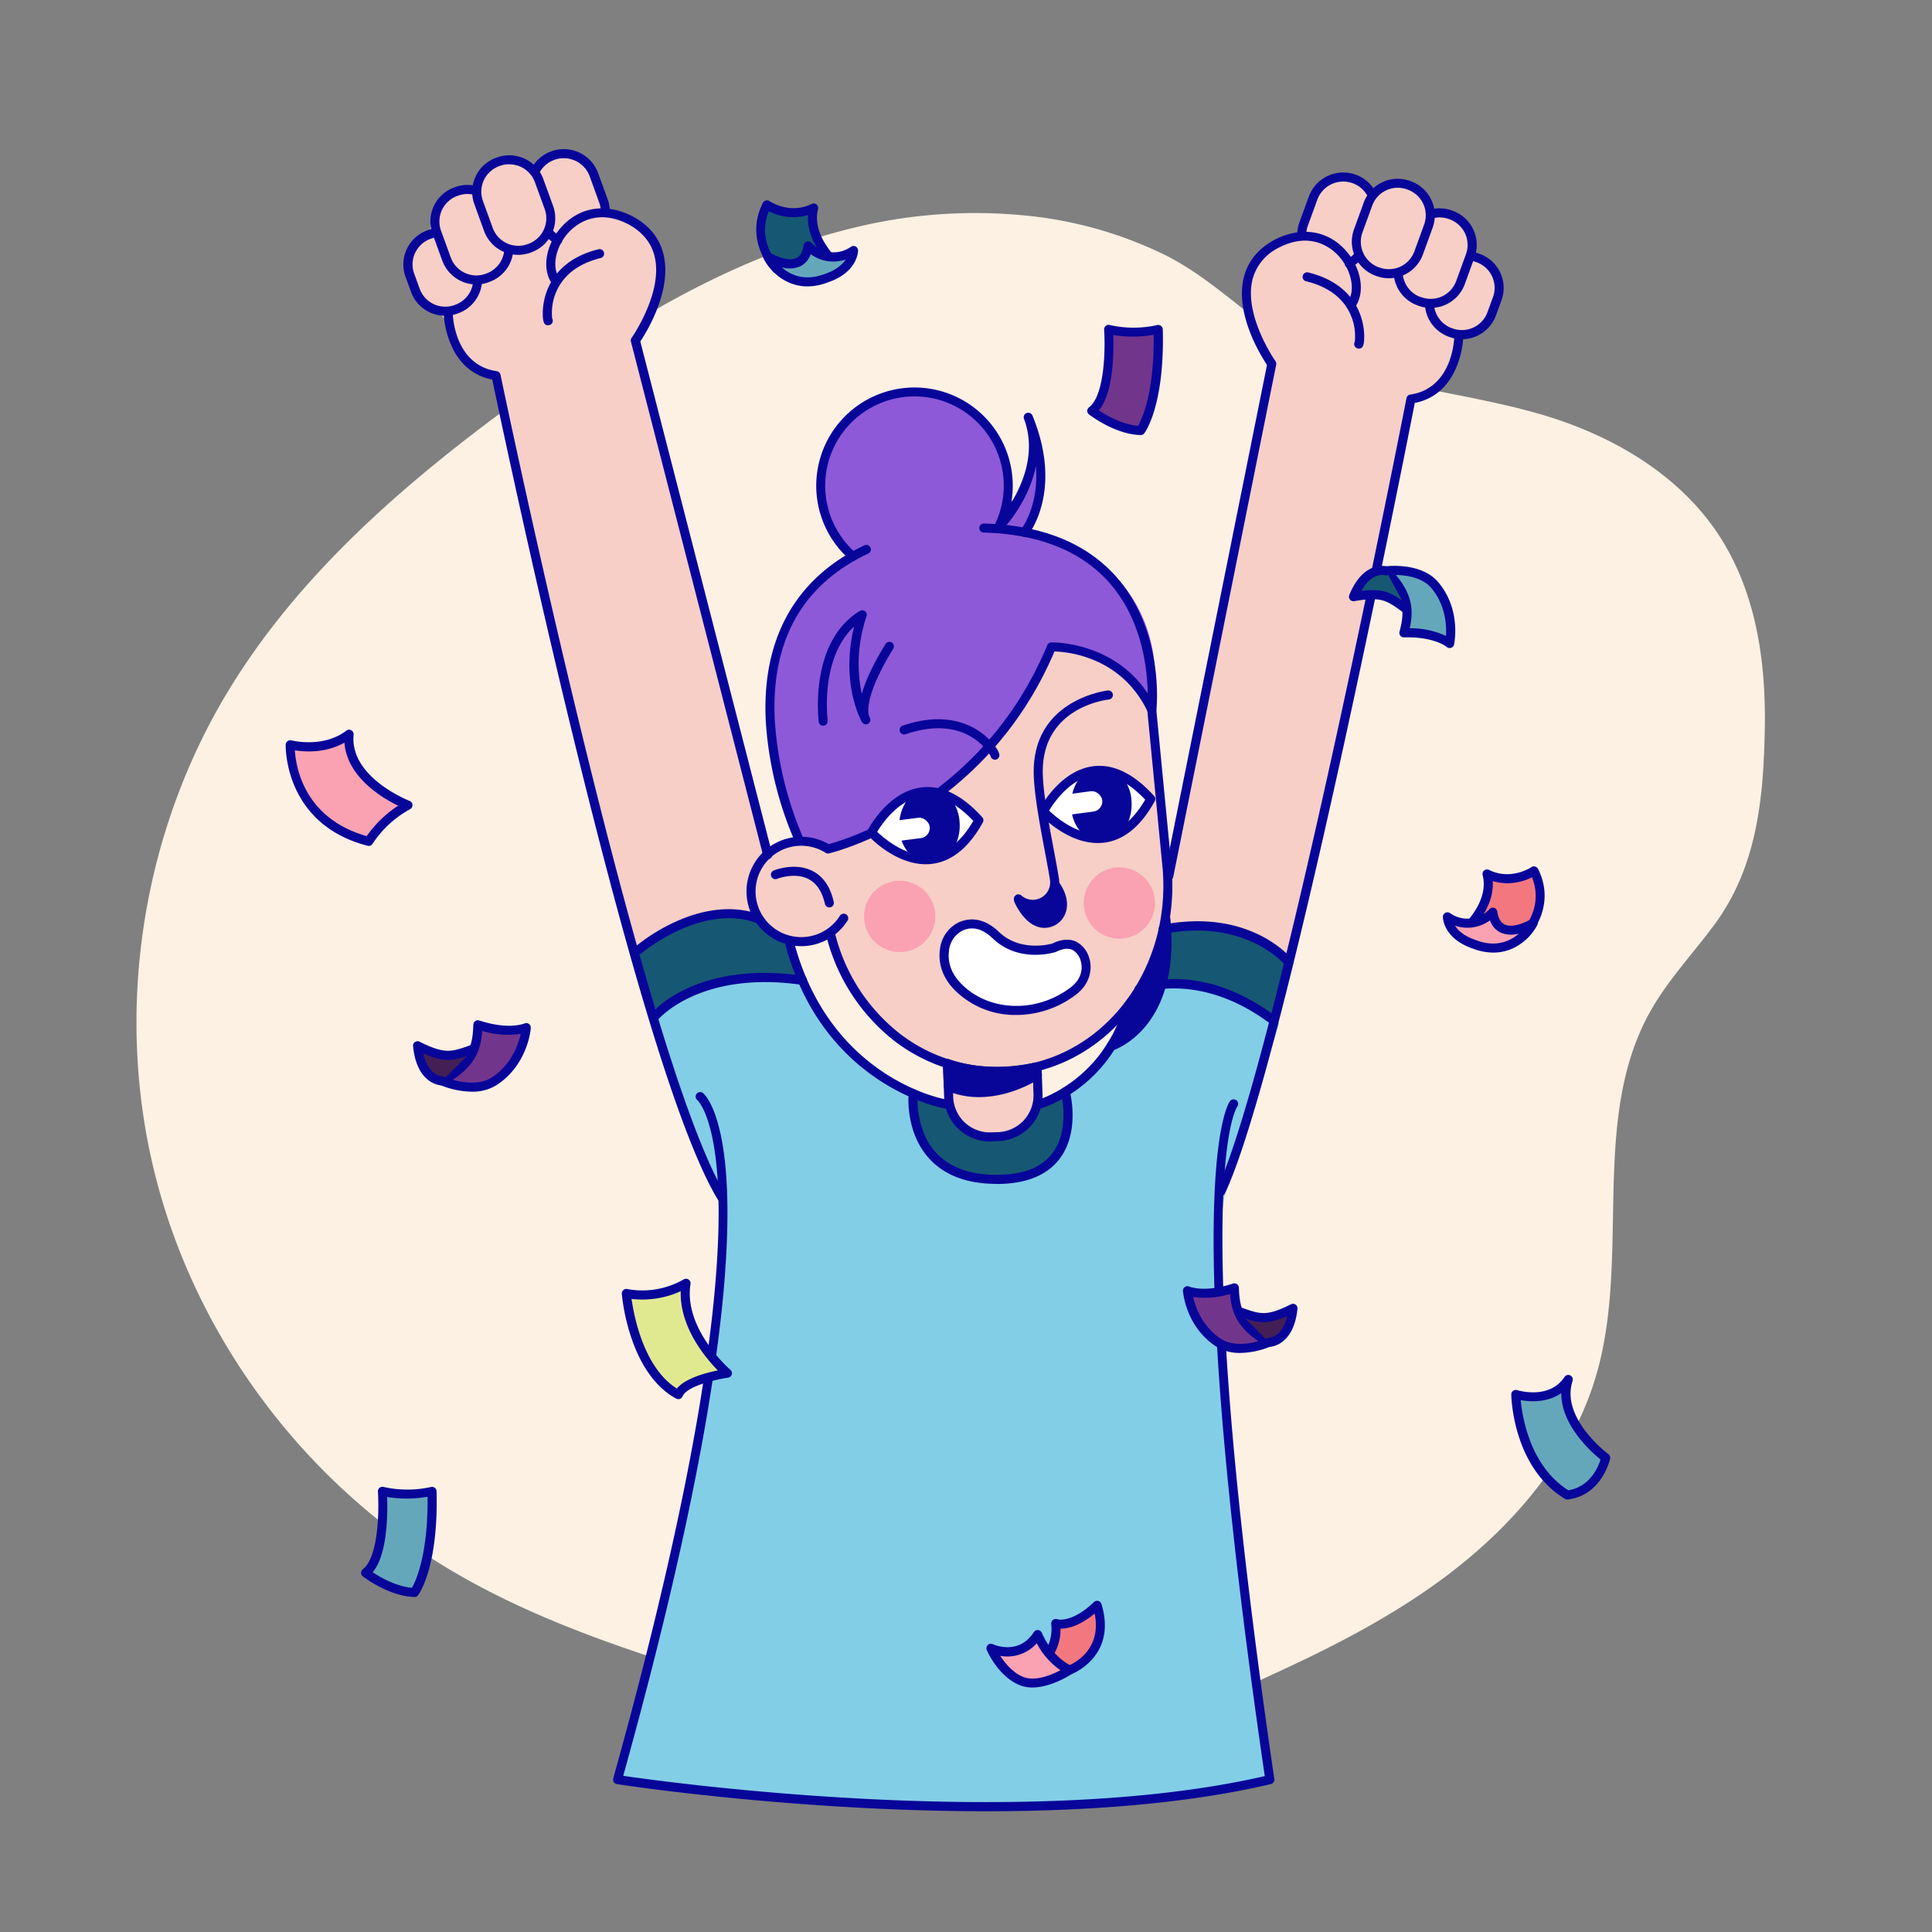 <svg xmlns="http://www.w3.org/2000/svg" viewBox="0 0 640 640"><rect x="0" y="0" width="640" height="640" fill="#808080" stroke="none"/><defs><style>.cls-1{fill:#fcf1e3;}.cls-2{fill:#165873;}.cls-3{fill:#82cee7;}.cls-4{fill:#f7cfc6;}.cls-5{fill:#8d59d8;}.cls-6{fill:#080599;}.cls-7{fill:#fff;}.cls-8{fill:#faa1b2;}.cls-9{fill:#72358c;}.cls-10{fill:#431f55;}.cls-11{fill:#65a7ba;}.cls-12{fill:#e1e990;}.cls-13{fill:#f3777f;}</style></defs><g id="Calque_1" data-name="Calque 1"><path class="cls-1" d="M385.72,84.36a134.46,134.46,0,0,0-46.42-13,168.33,168.33,0,0,0-55.56,3.87c-41.5,9.83-78.53,32.78-112.84,57.84C134,160,98.65,190.56,75.23,229.51,46.68,277,37.93,335.69,51.41,389.28s49.05,101.42,96.78,130.19c29.26,17.63,62.27,28.09,95,38.14,11,3.38,21.93,8.25,33.18,10.1,14,2.29,28.09,3.86,42.21,4.86,16.06,1.14,32.1.28,48.12,1,20.85,1,36.5-10.5,54.49-18.72,19.44-8.89,38.61-18.65,55.88-31.27,23.75-17.35,44-40.81,51.95-68.9,11.06-39.13-2.28-84.06,17.64-119.6,5.8-10.34,14.07-19.09,21.14-28.62,14.22-19.16,16.37-41.8,16.81-64.94.43-22.9-3-46.61-16.34-65.91-13.52-19.5-35.58-32-58.57-38.56-22.48-6.44-46.11-8.52-68.18-16.43C419.89,112.93,406.16,94.54,385.72,84.36Z"/><path class="cls-2" d="M344.13,366.91c-2.46,2.44-4.14,5.72-7.1,7.51-2.63,1.59-5.85,1.76-8.93,1.89-2.64.1-5.55.13-7.59-1.55-2.23-1.83-2.7-5.09-4.66-7.2-3.53-3.78-10-2.29-14.51-4.75,1.25,7.16,2.71,14.75,7.68,20.06,3.64,3.9,8.79,6.08,14,7.28a30.49,30.49,0,0,0,14.52.21A22.26,22.26,0,0,0,354,366c-.38-3-.64-3.78-3.64-2.81A15.9,15.9,0,0,0,344.13,366.91Z"/><path class="cls-2" d="M419.87,313.62c2.7,1.07,5.73,2.49,6.54,5.28a9.5,9.5,0,0,1-.47,5.23q-2.12,7.37-4.57,14.61a57.35,57.35,0,0,0-37.51-12.31q.81-7.46,1.63-14.92c.5-4.62,1.88-5,6.58-5C401.74,306.48,411,310.1,419.87,313.62Z"/><path class="cls-2" d="M243.76,302c-10.42-2.22-21.36,2-29.69,8.67a6.74,6.74,0,0,0-2.47,3,7.13,7.13,0,0,0,.29,4.05L216.81,336c6-6,14.39-9.18,22.8-10.43a82.82,82.82,0,0,1,13.72-.73c2.87.05,8.45,1.62,10.14-1.55,2.8-5.28-5.83-13.82-9.49-16.55A26.41,26.41,0,0,0,243.76,302Z"/><path class="cls-3" d="M264.22,323.86a151.11,151.11,0,0,0-25.67,1.72A29.48,29.48,0,0,0,227.83,329a124.49,124.49,0,0,1-11.46,5.53s2.54,10.7,2.86,11.72c3,9.81,7.22,19.33,9.78,29.29,1.07,4.14,3.31,6.11,5.49,9.77a36.06,36.06,0,0,1,4.47,13c1.12,7.38.45,14.9-.32,22.33a905.27,905.27,0,0,1-30.36,156.47,114.6,114.6,0,0,0-2.51,11.39,539.26,539.26,0,0,0,215-.1c-4.21-22.12-8.16-44.3-10.38-66.76-1.1-11.1-2.19-22.2-3-33.33-1.2-16-1.86-32-2.37-48-.22-7,0-14.12-1.3-21-1.27-6.59.77-14.78,1.65-21.39,1.21-9.09,5.52-17.88,8.28-26.71l10.07-32.13c.31-1-15.59-8.77-17.12-9.36-8.42-3.24-18.7-5.5-26.85-.47-3.28,2-5.55,5.31-7.73,8.49-3.27,4.79-6.54,9.58-9.46,14.59a13.69,13.69,0,0,1-3.87,4.81c-1.65,1.22-4,2.2-4.76,4.23-.69,1.71-.06,3.63.18,5.46.68,5-1.75,10.81-4.55,14.87-6.54,9.49-20.43,12.39-30.93,7.61a30.26,30.26,0,0,1-12.69-11.27c-3.23-5-3.44-10.08-5.36-15.4-1.6-4.43-8.44-6.51-12.17-9.22a75.33,75.33,0,0,1-19.53-21C268.31,331.66,264.7,323.87,264.22,323.86Z"/><path class="cls-4" d="M419.74,116.68a37.61,37.61,0,0,1-5.18-12.26c-1-4.68-.63-9.09.09-13.8a12.32,12.32,0,0,1,1.25-4.39c1.7-2.93,5.25-3.87,8-5.53a37.15,37.15,0,0,1,4.29-2.12,7.65,7.65,0,0,0,3.71-3.14c1.17-2.11,1.23-4.64,1.77-7,.82-3.57,3-8.43,7-9.11A12.5,12.5,0,0,1,448.5,61c1.43.76,3.24,1.17,4.28,2.38a1.82,1.82,0,0,0,1.36.8,2.11,2.11,0,0,0,1.13-.53c1.8-1.31,4.28-3.3,6.47-3.85,2-.5,4.76.91,6.46,1.88,3,1.7,5.31,5.08,4.72,8.47.2-1.12,5.32-.35,6-.16a12.82,12.82,0,0,1,5.3,3.07c3,2.87,4.86,7.85,3.45,11.93,2.53.25,5.3.85,6.48,3.24a12.91,12.91,0,0,1,1.27,7.51c-.52,3.48-2.23,6.35-4.05,9.28-1.7,2.72-4.64,3.63-6.46,6.26-1.62,2.36-1.84,5.38-2.8,8.07a15.19,15.19,0,0,1-6.51,7.89c-1.65,1-3.51,1.66-4.84,3a14.63,14.63,0,0,0-4.07,8.29L463.26,158c0,2.11-.79,4.5-1.16,6.59l-1.22,6.87c-.78,4.41-1.59,8.78-2.56,13.15q-3,13.63-5.93,27.3l-.87,4.1c-1.89,9-4.38,18.06-5.6,27.14-.55,4-2.57,8.12-3.76,12-1.3,4.3-2.46,8.64-3.54,13s-2.07,8.56-3.07,12.85q-4.26,18.32-8.53,36.63c.12-.51-3.65-2.91-4.14-3.25a42.82,42.82,0,0,0-4.7-2.8A44.9,44.9,0,0,0,397,306.66a43.37,43.37,0,0,0-5.46.44c-1,.15-4.32,1.37-5.06.88-.37-.25-.46-1.62-.51-2-.45-3.29.22-7,.66-10.26q.75-5.51,1.59-11,1.72-11.19,3.83-22.31c5-26.88,11.45-53.46,17.86-80,1.65-6.83,3.33-13.53,4.32-20.47s2.14-14.15,3.4-21.2q1.16-6.51,2.46-13c.42-2.08,1.24-4.38,1.34-6.49C421.54,119.41,420.74,118.26,419.74,116.68Z"/><path class="cls-4" d="M217.9,97c.73-5.75.46-11.82-2.11-17a17.62,17.62,0,0,0-7.25-7.67c-3.13-1.71-6.58-1.6-10-2.31,1.78-3.7.77-8-1.46-11.25-2.11-3.09-4.08-6.82-8.19-7.33a12.51,12.51,0,0,0-7.75,2c-1.54.9-3.11,2.06-4.89,2-1.55-.09-2.86-1.13-4.2-1.93-3.16-1.88-7.67-.31-10.57,1.51s-5.08,5.31-4.34,8.68c-7.7-2.45-16.42,6-14.23,13.77-5.35,1-8.17,7.44-7.13,12.78.67,3.45,2.5,6.24,4.45,9.09,1.82,2.64,4.8,3.43,6.72,6,1.73,2.29,2.08,5.29,3.17,8a15.18,15.18,0,0,0,6.85,7.59c1.68.9,3.58,1.5,5,2.81,1.67,1.59,2.34,4,2.67,6.25,1.87,13,6.2,25.64,9.67,38.36,6.19,22.62,10.9,45.41,15.82,68.35,5.71,26.53,11.44,53.17,20.79,78.65.24.66,5.76-5,6.36-5.5a25,25,0,0,1,9.63-4.74c5.31-1.51,10.87-1.81,16.39-1.9,3-.05,6.2-.13,8.46-2.06a8.22,8.22,0,0,0,2.62-5.59c.3-3.3-.53-7-1.11-10.21q-1-5.47-2.07-10.92-2.22-11.1-4.8-22.12c-6.22-26.62-13.79-52.9-21.37-79.16-1.94-6.75-3.92-13.37-5.21-20.26s-2.76-14.05-4.33-21q-1.44-6.47-3-12.89a46.45,46.45,0,0,1-1.63-6.42c-.16-1.79.59-3,1.52-4.58,3.77-6.54,6.12-13.48,4-21A24.11,24.11,0,0,0,202,71"/><path class="cls-5" d="M344.69,150.12c-1.93,6.89-5.14,14.4-11.84,16.91,2.58-14-5.84-29.16-19-34.37s-29.73.15-37.38,12.11-5.55,29.21,4.72,39l-11.87,11.41c-10.1,10.46-14.06,25.65-13.8,40.18s4.31,28.7,8.34,42.66c9.44,5.56,21.91.42,29.4-6.24,2.06-1.83,3.92-3.91,6.25-5.37,4.64-2.89,10.57-2.94,15.35-5.59a25.75,25.75,0,0,0,6.73-5.84c2-2.24,4-4.32,6.09-6.52a85.1,85.1,0,0,0,16.63-26c1.09-2.68,2.21-5.63,4.69-7.12,2.86-1.71,6.54-.89,9.66.29a50.06,50.06,0,0,1,22.94,17.75,48.05,48.05,0,0,0-33.89-55.78c-.65-.19-6.78-1.72-7.08-1.15,1.73-3.3,3.53-6.34,4.52-10A28.07,28.07,0,0,0,344.69,150.12Z"/><rect class="cls-4" x="136.02" y="76.88" width="21.31" height="26.34" rx="10.5" transform="translate(-21.93 55.48) rotate(-19.96)"/><path class="cls-6" d="M147.45,104.61a12,12,0,0,1-5.09-1.14,11.9,11.9,0,0,1-6.2-6.77l-1.82-5a12,12,0,0,1,7.18-15.38l.29-.1a12,12,0,0,1,15.37,7.18l1.82,5a12,12,0,0,1-7.18,15.37h0l-.29.11A11.93,11.93,0,0,1,147.45,104.61Zm3.86-2.24h0Zm-5.43-23.88a8.68,8.68,0,0,0-3,.54l-.29.1a9,9,0,0,0-5.38,11.53l1.82,5a9,9,0,0,0,11.53,5.39l.29-.11a9,9,0,0,0,5.38-11.53l-1.82-5a9,9,0,0,0-8.48-5.92Z"/><path class="cls-4" d="M184.81,79.46a10.53,10.53,0,0,1-4.95-5.72l-3.12-8.58a10.69,10.69,0,0,1,6.37-13.65h0a10.68,10.68,0,0,1,13.65,6.38l3.12,8.58a10.62,10.62,0,0,1,.64,3.61"/><path class="cls-6" d="M184.81,81a1.4,1.4,0,0,1-.71-.19,12,12,0,0,1-5.65-6.53l-3.12-8.58a12.15,12.15,0,0,1,22.84-8.3L201.29,66a12,12,0,0,1,.73,4.12,1.5,1.5,0,1,1-3,0,9.12,9.12,0,0,0-.55-3.1l-3.12-8.58a9.15,9.15,0,1,0-17.2,6.25l3.12,8.58a9.07,9.07,0,0,0,4.25,4.91,1.51,1.51,0,0,1-.71,2.83Z"/><rect class="cls-4" x="145.67" y="62.53" width="21.31" height="30.44" rx="10.5" transform="translate(-17.15 58.04) rotate(-19.96)"/><path class="cls-6" d="M157.8,94.24a12.06,12.06,0,0,1-11.29-7.9l-3.22-8.87a12,12,0,0,1,7.18-15.38l.29-.11a12,12,0,0,1,15.37,7.19L169.35,78a12,12,0,0,1-7.18,15.37h0l-.29.11A12,12,0,0,1,157.8,94.24ZM161.66,92h0Zm-6.82-27.74a8.87,8.87,0,0,0-3.06.55l-.29.1a9,9,0,0,0-5.39,11.53l3.23,8.87a9,9,0,0,0,11.53,5.39l.29-.11a9,9,0,0,0,5.38-11.53l-3.22-8.87A9,9,0,0,0,154.84,64.26Z"/><rect class="cls-4" x="159.52" y="52.71" width="21.31" height="30.44" rx="10.5" transform="translate(-12.97 62.18) rotate(-19.96)"/><path class="cls-6" d="M171.65,84.42a12,12,0,0,1-11.29-7.9l-3.22-8.87a12,12,0,0,1,7.18-15.38l.29-.1A12,12,0,0,1,180,59.35l3.22,8.87A12,12,0,0,1,176,83.59l-.28.11A12,12,0,0,1,171.65,84.42Zm-3-30a9.16,9.16,0,0,0-3.07.54l-.29.11A9,9,0,0,0,160,66.62l3.22,8.87a9,9,0,0,0,11.53,5.39l.29-.11h0a9,9,0,0,0,5.39-11.53l-3.23-8.87A9,9,0,0,0,168.7,54.44Z"/><path class="cls-4" d="M324.22,340.27h9.37a10.13,10.13,0,0,1,10.13,10.13V363a13.63,13.63,0,0,1-13.63,13.63h-2.37A13.63,13.63,0,0,1,314.09,363V350.4a10.13,10.13,0,0,1,10.13-10.13Z" transform="translate(-12.21 11.6) rotate(-1.98)"/><path class="cls-6" d="M327.87,378.13a15.17,15.17,0,0,1-15.11-14.61L312.32,351a11.67,11.67,0,0,1,11.22-12l9.37-.32a11.65,11.65,0,0,1,12,11.22l.44,12.55A15.17,15.17,0,0,1,330.77,378l-2.37.08Zm5.45-36.52H333l-9.36.32a8.66,8.66,0,0,0-8.33,8.92l.44,12.56a12.16,12.16,0,0,0,12.54,11.7l2.37-.08h0a12.18,12.18,0,0,0,11.7-12.54l-.44-12.56a8.65,8.65,0,0,0-8.61-8.33Z"/><path class="cls-4" d="M279.48,304.17a16.63,16.63,0,1,1-5.2-22.93s51.07-11.63,74-66.94c0,0,22.93-.79,33.24,20.85l5.07,52.4c3,34.43-20.09,64.53-51.49,67.23-28,2.41-52.89-16.79-60.08-45.67"/><path class="cls-6" d="M330.47,356.48a56.22,56.22,0,0,1-34.12-11.61,63.71,63.71,0,0,1-22.3-33.63,18.12,18.12,0,0,1-26.31-11.92,18.13,18.13,0,0,1,26.78-19.69c5.64-1.51,51.33-15.12,72.4-65.9a1.5,1.5,0,0,1,1.33-.93c.24,0,24-.57,34.64,21.7a1.29,1.29,0,0,1,.14.5l5.07,52.4c3,35.22-20.68,66.1-52.85,68.87C333.65,356.41,332.06,356.48,330.47,356.48Zm-53.78-47a60.65,60.65,0,0,0,21.48,33A53.05,53.05,0,0,0,335,353.28c30.52-2.62,53-32,50.13-65.6l-5.05-52.12c-8.74-18.05-26.43-19.64-30.77-19.75-23.17,54.59-74.18,66.77-74.69,66.89a1.45,1.45,0,0,1-1.13-.2,15.13,15.13,0,1,0,4.73,20.87,1.5,1.5,0,1,1,2.54,1.6A18.23,18.23,0,0,1,276.69,309.5Z"/><path class="cls-7" d="M288.71,275.79s14.2-27.61,35.56-4.08C309.44,298.53,288.71,275.79,288.71,275.79Z"/><path class="cls-6" d="M306.68,286.29c-10.3,0-18.7-9.08-19.08-9.49a1.5,1.5,0,0,1-.22-1.7c.26-.52,6.7-12.79,17.74-14.25,6.71-.88,13.52,2.43,20.26,9.85a1.51,1.51,0,0,1,.2,1.74c-4.61,8.33-10.3,12.95-16.9,13.73A17,17,0,0,1,306.68,286.29Zm-16.1-10.75c2.34,2.25,9.75,8.6,17.76,7.65,5.35-.63,10.08-4.42,14.08-11.26-5.78-6.09-11.46-8.82-16.9-8.1C297.66,264.85,292.24,272.79,290.58,275.54Z"/><ellipse class="cls-6" cx="307.9" cy="273.48" rx="8.52" ry="10.98"/><path class="cls-6" d="M307.9,286a8.64,8.64,0,0,1-5.37-1.94,13,13,0,0,1-4.59-9.16c-.61-6.8,3.33-13,8.77-13.79a8.53,8.53,0,0,1,6.56,1.85,13,13,0,0,1,4.59,9.17h0c.61,6.79-3.33,13-8.77,13.78A7.85,7.85,0,0,1,307.9,286Zm0-22a4.85,4.85,0,0,0-.76.05c-3.9.58-6.69,5.31-6.23,10.55a10.12,10.12,0,0,0,3.46,7.08,5.49,5.49,0,0,0,4.27,1.23c3.9-.58,6.69-5.31,6.22-10.55h0a10,10,0,0,0-3.46-7.07A5.54,5.54,0,0,0,307.91,264Z"/><path class="cls-6" d="M342.1,301.1a8.66,8.66,0,0,1-5.75-2.21,1.5,1.5,0,1,1,2-2.24,5.75,5.75,0,0,0,9.46-5.23c-.46-2.84-1.08-6.15-1.74-9.65-1.58-8.44-3.38-18-3.62-24.9-.87-25.21,24.3-28.11,24.55-28.14a1.5,1.5,0,1,1,.31,3c-.92.1-22.64,2.67-21.86,25,.23,6.67,2,16.12,3.57,24.45.66,3.52,1.28,6.85,1.75,9.73a8.66,8.66,0,0,1-4.41,9.05A8.81,8.81,0,0,1,342.1,301.1Z"/><path class="cls-6" d="M329.61,251.67a1.52,1.52,0,0,1-1.48-1.24c-.51-1-8.09-14.06-28.12-7.2a1.5,1.5,0,0,1-1-2.84c15.68-5.36,24.73.61,28.73,4.64.4.4,3.85,3.95,3.26,5.64A1.52,1.52,0,0,1,329.61,251.67Zm-1.41-2h0Z"/><path class="cls-7" d="M349.14,314s-11.22,3.56-19.3-4.2c-4.8-4.61-9-4.1-11.78-2.79a9.84,9.84,0,0,0-5.23,7.95c-.4,3.25.23,7.58,4.36,11.87,9.11,9.47,25.82,11.15,38.44,1.43,5.91-4.56,3.76-10.37,3.76-10.37S357.51,309.88,349.14,314Z"/><path class="cls-6" d="M336.66,336.22a28.31,28.31,0,0,1-20.55-8.39c-4.67-4.86-5.17-9.8-4.77-13.09a11.34,11.34,0,0,1,6.07-9.12c2.57-1.23,7.73-2.45,13.47,3.06,6.95,6.68,16.67,4.17,17.72,3.88,3-1.46,5.7-1.66,7.94-.6a8.76,8.76,0,0,1,4.29,5.45c.85,2.41,1,7.9-4.29,12A32.7,32.7,0,0,1,336.66,336.22ZM322,307.55a7.47,7.47,0,0,0-3.27.78,8.39,8.39,0,0,0-4.38,6.77c-.47,3.85.86,7.43,3.95,10.65,9.1,9.45,25.1,10,36.44,1.28,4.93-3.79,3.34-8.47,3.27-8.67s0-.11-.05-.16a5.8,5.8,0,0,0-2.69-3.53c-1.4-.66-3.23-.44-5.44.64l-.2.08c-.5.16-12.17,3.74-20.8-4.55Q325.38,307.55,322,307.55ZM349.14,314h0Z"/><circle class="cls-8" cx="298.04" cy="303.57" r="11.81"/><circle class="cls-8" cx="370.81" cy="299.14" r="11.81"/><path class="cls-6" d="M381.54,236.65h-.16a1.49,1.49,0,0,1-1.33-1.65c0-.25,2.49-24.69-12.41-41.77-9.29-10.65-23.35-16.3-41.78-16.81a1.5,1.5,0,0,1,.08-3c19.32.53,34.11,6.54,44,17.85,15.77,18.1,13.24,43,13.12,44.05A1.5,1.5,0,0,1,381.54,236.65Z"/><path class="cls-6" d="M264.42,279a1.53,1.53,0,0,1-1.37-.87,118.92,118.92,0,0,1-9.34-38.6c-1.6-27.67,9.67-48,32.58-58.85a1.5,1.5,0,1,1,1.28,2.71c-22,10.41-32.39,29.21-30.87,55.89a117.76,117.76,0,0,0,9.08,37.59,1.51,1.51,0,0,1-1.36,2.13Z"/><path class="cls-6" d="M282.52,185.79a1.51,1.51,0,0,1-1-.37A32.55,32.55,0,1,1,335,166.54c4-6.6,8.25-17,4.22-27.76a1.5,1.5,0,0,1,2.8-1.1c10.16,24.67-1,39-1.46,39.59a1.5,1.5,0,0,1-2.34-1.88c.32-.4,5.95-7.73,4.94-20.89a40.41,40.41,0,0,1-3.47,9.82,49,49,0,0,1-7.88,11.46,1.49,1.49,0,0,1-2.41-1.71,29.57,29.57,0,1,0-45.91,9.09,1.5,1.5,0,0,1-1,2.63Z"/><path class="cls-6" d="M272.7,240.42a1.51,1.51,0,0,1-1.5-1.37v-.11c-.46-4.45-1.95-27.09,13.67-36.57a1.5,1.5,0,0,1,2.2,1.75,48.45,48.45,0,0,0-1.59,25.75c1.08-3.89,3.38-9.23,7.83-16.49a1.5,1.5,0,1,1,2.56,1.56c-9.27,15.12-8.43,20.86-8,22.23.15.33.25.5.26.52a1.5,1.5,0,0,1-2.44,1.72,3.81,3.81,0,0,1-.67-1.23c-1.58-3.33-6-14.69-2.08-30.64-10.38,9.61-9.17,27.34-8.78,31.09v.16a1.5,1.5,0,0,1-1.36,1.62Z"/><path class="cls-6" d="M349.64,293.26c1.08,6.7-7.08,9.56-12.17,5.07-.1-.08.09.09,0,0s3.48,8.27,9.32,7.48a5.9,5.9,0,0,0,4.61-3.39C353.38,298,349.64,293.26,349.64,293.26Z"/><path class="cls-6" d="M346,307.37c-6,0-9.45-7.42-9.87-8.37a1.49,1.49,0,0,1,2.31-1.82h0l0,0a6.69,6.69,0,0,0,7.5,1.09,4.33,4.33,0,0,0,2.2-4.8,1.5,1.5,0,0,1,2.66-1.17c.17.22,4.27,5.46,1.95,10.7A7.41,7.41,0,0,1,347,307.3,8.55,8.55,0,0,1,346,307.37Zm-4.51-5.49c1.32,1.48,3.07,2.73,5.11,2.44a4.39,4.39,0,0,0,3.44-2.5,5.87,5.87,0,0,0,.27-3.7,7.36,7.36,0,0,1-2.89,2.8A9.11,9.11,0,0,1,341.48,301.88Z"/><path class="cls-6" d="M313.87,352.26s11.63,5,29.2,1.21l.58,2.54s-15,10.08-29.52,3.89Z"/><path class="cls-6" d="M324.31,363.43a27.35,27.35,0,0,1-10.76-2.15,1.51,1.51,0,0,1-.92-1.33l-.26-7.64a1.5,1.5,0,0,1,2.09-1.43c.14.06,11.48,4.76,28.29,1.13a1.5,1.5,0,0,1,1.78,1.13l.58,2.53a1.49,1.49,0,0,1-.63,1.58C344,357.58,335.16,363.43,324.31,363.43Zm-8.71-4.56c11.42,4.31,23.12-1.7,26.34-3.58v-.05c-12.89,2.49-22.41.41-26.49-.84Z"/><path class="cls-6" d="M274.73,300.6a1.5,1.5,0,0,1-1.46-1.17c-.91-4-2.71-6.79-5.37-8.19-4.61-2.42-10.35-.15-10.41-.13a1.5,1.5,0,1,1-1.12-2.78c.28-.11,7.1-2.8,12.92.26,3.48,1.82,5.8,5.25,6.9,10.18a1.49,1.49,0,0,1-1.13,1.79A1.24,1.24,0,0,1,274.73,300.6Z"/><path class="cls-6" d="M313.12,367.17l-.24,0c-.41-.07-40.68-7.18-53-55.26a1.5,1.5,0,0,1,2.91-.74c11.79,46.2,50.14,53,50.53,53a1.5,1.5,0,0,1-.24,3Z"/><path class="cls-6" d="M344.57,367.17a1.5,1.5,0,0,1-.42-2.94c.22-.06,21.61-6.59,28.39-31.79a1.5,1.5,0,1,1,2.9.78c-7.24,26.88-29.51,33.62-30.45,33.89A1.52,1.52,0,0,1,344.57,367.17Z"/><path class="cls-6" d="M254.27,284.61a1.5,1.5,0,0,1-1.45-1.12L209,113.15a1.48,1.48,0,0,1,.23-1.24c.1-.14,10.32-14.74,7.7-26.62-1-4.55-3.82-8.17-8.36-10.77-10.88-5.86-17.81-.15-20.29,2.57-4.22,4.66-5.57,11.23-3.06,15a1.5,1.5,0,0,1-2.5,1.67c-3.29-4.91-1.85-12.92,3.34-18.64,6.14-6.77,15.1-8,24-3.18,5.34,3,8.64,7.34,9.83,12.75,2.62,11.91-5.79,25.43-7.78,28.42l43.67,169.67a1.51,1.51,0,0,1-1.08,1.83A1.64,1.64,0,0,1,254.27,284.61Z"/><path class="cls-6" d="M181.59,107.73a1.74,1.74,0,0,1-.39,0c-.61-.17-1.46-.41-1.4-4.26s1.56-16.75,18.55-20.92a1.5,1.5,0,0,1,.71,2.91c-6.58,1.61-11.26,4.8-13.92,9.45a17.72,17.72,0,0,0-2.23,10.59,1.48,1.48,0,0,1,0,1.52A1.52,1.52,0,0,1,181.59,107.73Z"/><path class="cls-6" d="M239.15,398.22a1.51,1.51,0,0,1-1.29-.72c-11.69-19.21-27.87-71-48.08-153.82-13.94-57.13-25.07-110.06-26.71-117.94-15.41-3-16.07-21.45-16.07-21.64a1.5,1.5,0,1,1,3-.08c0,.69.64,16.92,14.54,18.93a1.5,1.5,0,0,1,1.26,1.18c.47,2.26,47.08,226.55,74.63,271.8a1.51,1.51,0,0,1-.51,2.07A1.55,1.55,0,0,1,239.15,398.22Z"/><rect class="cls-4" x="474.4" y="84.63" width="21.31" height="26.34" rx="10.5" transform="translate(907.57 355.33) rotate(-160.04)"/><path class="cls-6" d="M484.27,112.37a11.88,11.88,0,0,1-4.08-.73l-.29-.1a12,12,0,0,1-7.18-15.38l1.82-5A12,12,0,0,1,489.92,84l.28.11a12,12,0,0,1,7.19,15.37l-1.83,5A12,12,0,0,1,484.27,112.37Zm1.56-26.13a9,9,0,0,0-8.47,5.93l-1.82,5a9,9,0,0,0,5.38,11.53h0l.29.1a9,9,0,0,0,11.53-5.38l1.83-5a9,9,0,0,0-5.39-11.53l-.29-.11A9.1,9.1,0,0,0,485.83,86.24Z"/><path class="cls-4" d="M446.91,87.22a10.6,10.6,0,0,0,4.95-5.72L455,72.92a10.69,10.69,0,0,0-6.37-13.65h0A10.69,10.69,0,0,0,435,65.64l-3.12,8.59a10.62,10.62,0,0,0-.64,3.61"/><path class="cls-6" d="M446.91,88.72a1.49,1.49,0,0,1-1.32-.79,1.5,1.5,0,0,1,.61-2A9.1,9.1,0,0,0,450.45,81l3.12-8.58a9.15,9.15,0,1,0-17.2-6.25l-3.12,8.58a9.12,9.12,0,0,0-.55,3.1,1.5,1.5,0,0,1-3,0,12.14,12.14,0,0,1,.73-4.13l3.12-8.58a12.15,12.15,0,0,1,22.84,8.3L453.27,82a12.1,12.1,0,0,1-5.64,6.53A1.57,1.57,0,0,1,446.91,88.72Z"/><rect class="cls-4" x="464.75" y="70.29" width="21.31" height="30.44" rx="10.5" transform="translate(893.05 328.18) rotate(-160.04)"/><path class="cls-6" d="M473.92,102a12,12,0,0,1-4.08-.73l-.29-.1h0a12,12,0,0,1-7.18-15.38l3.22-8.86A12,12,0,0,1,481,69.74l.28.11a12,12,0,0,1,7.19,15.37l-3.23,8.87A12,12,0,0,1,473.92,102Zm-3.35-3.65.29.11a9,9,0,0,0,11.53-5.39l3.23-8.87a9,9,0,0,0-5.39-11.53l-.29-.11A9,9,0,0,0,468.41,78l-3.22,8.87a9,9,0,0,0,5.38,11.53Z"/><rect class="cls-4" x="450.9" y="60.47" width="21.31" height="30.44" rx="10.5" transform="translate(869.53 304.4) rotate(-160.04)"/><path class="cls-6" d="M460.07,92.18a12,12,0,0,1-4.09-.73l-.28-.1h0A12,12,0,0,1,448.52,76l3.22-8.87a12,12,0,0,1,15.37-7.18l.29.11a12,12,0,0,1,7.18,15.37l-3.22,8.87A12,12,0,0,1,460.07,92.18Zm-3.35-3.65.29.1a9,9,0,0,0,11.53-5.38l3.22-8.87a9,9,0,0,0-5.38-11.53l-.29-.11a9,9,0,0,0-11.53,5.39L451.33,77a9,9,0,0,0,5.39,11.53Z"/><path class="cls-6" d="M387.18,291.72l-.3,0a1.51,1.51,0,0,1-1.17-1.77l34-169.06c-1.94-2.9-10.44-16.49-7.81-28.45,1.19-5.41,4.49-9.7,9.8-12.74,8.9-4.79,17.86-3.6,24,3.17,5.19,5.72,6.63,13.73,3.34,18.64a1.51,1.51,0,0,1-2.08.41,1.49,1.49,0,0,1-.41-2.08c2.5-3.74,1.15-10.3-3.07-15-2.48-2.73-9.41-8.44-20.33-2.56A16.28,16.28,0,0,0,414.81,93c-2.62,11.89,7.6,26.48,7.7,26.63a1.5,1.5,0,0,1,.25,1.16L388.65,290.51A1.51,1.51,0,0,1,387.18,291.72Z"/><path class="cls-6" d="M450.13,115.49a1.54,1.54,0,0,1-1.33-.76,1.48,1.48,0,0,1,0-1.52,17.72,17.72,0,0,0-2.23-10.59c-2.66-4.66-7.34-7.84-13.92-9.45a1.5,1.5,0,0,1,.71-2.92c17,4.17,18.5,17.08,18.55,20.93s-.78,4.09-1.4,4.26A1.74,1.74,0,0,1,450.13,115.49Z"/><path class="cls-6" d="M216.73,338.38a1.49,1.49,0,0,1-1.16-2.44c.59-.73,14.93-17.81,50.47-12.7a1.5,1.5,0,0,1-.43,3c-33.87-4.87-47.58,11.46-47.71,11.62A1.52,1.52,0,0,1,216.73,338.38Z"/><path class="cls-6" d="M211.66,316.06a1.52,1.52,0,0,1-1.14-.52,1.5,1.5,0,0,1,.17-2.12,60.94,60.94,0,0,1,12.9-8c10.16-4.65,19.9-5.49,28.16-2.45a1.5,1.5,0,1,1-1,2.82c-18.24-6.72-37.88,9.71-38.08,9.88A1.47,1.47,0,0,1,211.66,316.06Z"/><path class="cls-6" d="M421.67,339.4a1.47,1.47,0,0,1-.89-.3C397.37,321.55,378.2,329,378,329a1.5,1.5,0,1,1-1.12-2.78c.84-.34,20.94-8.12,45.69,10.44a1.5,1.5,0,0,1-.91,2.7Z"/><path class="cls-6" d="M426.75,320.12a1.48,1.48,0,0,1-1.16-.55c-.14-.16-13-15.46-40-10.22a1.5,1.5,0,1,1-.57-3c28.78-5.59,42.31,10.59,42.87,11.28a1.49,1.49,0,0,1-1.16,2.44Z"/><path class="cls-6" d="M330.18,392.18c-9.8,0-17.33-2.83-22.4-8.43-8-8.8-6.82-21.11-6.77-21.63a1.49,1.49,0,0,1,1.64-1.35,1.51,1.51,0,0,1,1.35,1.64c0,.12-1.05,11.55,6,19.35,4.47,4.92,11.26,7.42,20.16,7.42h0c8.62,0,14.82-2.39,18.41-7.1,6.06-7.92,2.91-19.91,2.87-20a1.5,1.5,0,1,1,2.9-.78c.15.55,3.56,13.55-3.38,22.63-4.2,5.49-11.19,8.27-20.8,8.28Z"/><path class="cls-6" d="M404.43,396.21a1.45,1.45,0,0,1-.64-.14,1.49,1.49,0,0,1-.72-2c20-43,62.42-260,62.85-262.18a1.5,1.5,0,0,1,1.26-1.19c13.9-2,14.53-18.24,14.55-18.93a1.46,1.46,0,0,1,1.54-1.46,1.49,1.49,0,0,1,1.45,1.54c0,.19-.66,18.61-16.05,21.63-3.56,18.17-43.24,219.62-62.88,261.86A1.51,1.51,0,0,1,404.43,396.21Z"/><path class="cls-6" d="M326.68,600c-63.7,0-121.48-8.83-122.35-9a1.52,1.52,0,0,1-1-.67,1.49,1.49,0,0,1-.18-1.22C258.79,389.57,231.3,364.66,231,364.43a1.5,1.5,0,1,1,1.88-2.34c1.22,1,29.17,26.24-26.43,226.18,15.39,2.24,133.09,18.35,212.52.09-28.9-197.95-12.24-222.64-11.51-223.6a1.5,1.5,0,0,1,2.1-.29,1.52,1.52,0,0,1,.31,2.08c-.74,1.08-16.4,27.06,12.26,222.74A1.5,1.5,0,0,1,421,591C392.42,597.72,358.8,600,326.68,600Z"/><path class="cls-6" d="M386.17,304.42s0,13.19-12.18,28.41c-2,10.14-5.93,13.77-5.93,13.77S389.81,339.88,386.17,304.42Z"/><path class="cls-6" d="M368.06,348.1a1.5,1.5,0,0,1-1-2.6s3.59-3.54,5.48-13a1.57,1.57,0,0,1,.3-.64c11.66-14.57,11.85-27.35,11.85-27.47a1.5,1.5,0,0,1,1.42-1.5,1.49,1.49,0,0,1,1.57,1.35c1.93,18.82-3.29,29.69-8,35.48-5.2,6.39-10.89,8.21-11.13,8.28A1.41,1.41,0,0,1,368.06,348.1Zm7.33-14.62a39.81,39.81,0,0,1-2.95,9.09c4.71-3.39,11.3-10.73,12.46-25.65A61.56,61.56,0,0,1,375.39,333.48Z"/><path class="cls-9" d="M146.46,358.07s10.46,4.64,17.43,0c9.6-6.41,10.45-17.66,10.45-17.66s-5.36,2.55-16-.93C158.08,346.45,156.92,352.26,146.46,358.07Z"/><path class="cls-6" d="M156.26,361.64a28.5,28.5,0,0,1-10.41-2.2,1.51,1.51,0,0,1-.89-1.31,1.48,1.48,0,0,1,.77-1.37c9.92-5.51,10.87-10.88,11.07-17.33a1.54,1.54,0,0,1,.64-1.18,1.5,1.5,0,0,1,1.33-.2c9.86,3.22,14.88,1,14.93,1a1.5,1.5,0,0,1,2.13,1.47c0,.49-1,12.06-11.11,18.79A15,15,0,0,1,156.26,361.64ZM150,357.69c3.37.95,9,1.85,13.07-.87,6.42-4.28,8.67-10.92,9.43-14.34a28.51,28.51,0,0,1-12.77-1C159.33,347.23,157.78,352.53,150,357.69Z"/><path class="cls-10" d="M146.46,358.07s-7,0-8.13-11.62c9.29,4.65,11.61,3.48,18.68,1"/><path class="cls-6" d="M146.46,359.57c-.34,0-8.34-.15-9.63-13a1.5,1.5,0,0,1,.65-1.39,1.48,1.48,0,0,1,1.52-.1c8.34,4.17,10.44,3.42,16.67,1.21l.84-.3a1.5,1.5,0,1,1,1,2.83l-.83.3c-5.91,2.1-8.92,3.17-16.44-.14,1.61,7.33,6,7.55,6.24,7.56a1.51,1.51,0,0,1,1.47,1.52A1.49,1.49,0,0,1,146.46,359.57Z"/><path class="cls-9" d="M420.39,444.67s-10.14,4.51-16.9,0c-9.3-6.2-10.12-17.11-10.12-17.11s5.18,2.47,15.54-.91C409.13,433.41,410.25,439,420.39,444.67Z"/><path class="cls-6" d="M410.89,448.18a14.64,14.64,0,0,1-8.23-2.26c-9.8-6.54-10.75-17.77-10.79-18.25A1.5,1.5,0,0,1,394,426.2s4.9,2.14,14.43-1a1.5,1.5,0,0,1,1.33.19,1.55,1.55,0,0,1,.64,1.18c.2,6.24,1.11,11.43,10.71,16.76a1.53,1.53,0,0,1,.77,1.38A1.5,1.5,0,0,1,421,446,27.59,27.59,0,0,1,410.89,448.18Zm-15.65-18.55c.75,3.32,2.95,9.7,9.09,13.79,3.91,2.61,9.27,1.77,12.54.87-7.45-5-9-10.25-9.37-15.65A28,28,0,0,1,395.24,429.63Z"/><path class="cls-10" d="M420.39,444.67s6.75,0,7.88-11.26c-9,4.5-11.26,3.38-18.11,1"/><path class="cls-6" d="M420.39,446.17a1.5,1.5,0,0,1,0-3c.23,0,4.42-.25,6-7.2-7.24,3.17-10.16,2.13-15.88.1l-.81-.29a1.5,1.5,0,1,1,1-2.83l.81.29c6,2.14,8.06,2.86,16.13-1.17a1.49,1.49,0,0,1,2.16,1.49C428.52,446,420.72,446.17,420.39,446.17Z"/><path class="cls-9" d="M367.22,109.12s1.57,21.53-5.55,27c9.49,6.85,16.17,6.47,16.17,6.47s6.45-8.46,5.82-33.47A37.19,37.19,0,0,1,367.22,109.12Z"/><path class="cls-6" d="M377.65,144.1c-1.41,0-8-.37-16.85-6.76a1.5,1.5,0,0,1-.63-1.19,1.52,1.52,0,0,1,.59-1.22c5.31-4.08,5.39-19.94,5-25.7a1.5,1.5,0,0,1,.55-1.28,1.48,1.48,0,0,1,1.36-.27h0a36.15,36.15,0,0,0,15.71,0,1.5,1.5,0,0,1,1.81,1.43c.64,25.25-5.85,34.06-6.13,34.42a1.47,1.47,0,0,1-1.11.59ZM364,135.92c6.39,4.24,11.24,5,13,5.15,1.29-2.26,5.4-11,5.16-30.15a40.6,40.6,0,0,1-13.37.07,85.3,85.3,0,0,1-.21,9.7C368,127.87,366.48,133,364,135.92Zm3.2-26.8h0Z"/><path class="cls-2" d="M257.38,89.12S247.93,80,254,67.81c0,0,7.42,5.07,15.54,1-2,8.12,4,14.82,5.07,16.24"/><path class="cls-6" d="M257.37,90.61a1.5,1.5,0,0,1-1-.42c-.1-.1-10.16-10-3.66-23a1.51,1.51,0,0,1,2.19-.57c.27.18,6.82,4.51,14,.91A1.5,1.5,0,0,1,271,69.19c-1.68,6.7,2.91,12.54,4.42,14.46.17.21.31.39.4.52A1.5,1.5,0,1,1,273.41,86a5.43,5.43,0,0,0-.34-.44c-1.53-2-5.85-7.44-5.4-14.32a17.64,17.64,0,0,1-13-1.27c-4.14,10.28,3.38,17.79,3.72,18.12a1.5,1.5,0,0,1-1.05,2.57Z"/><path class="cls-11" d="M254.33,85.06s11.74,7.23,13.37-3.56a11.48,11.48,0,0,0,15,1.53s0,6.09-8.95,9.12C260.42,97.23,254.33,85.06,254.33,85.06Z"/><path class="cls-6" d="M267.54,94.88c-7.7,0-12.72-5.5-14.55-9.15a1.5,1.5,0,0,1,2.13-2c1.49.91,5.94,3,8.62,1.77,1.31-.61,2.14-2,2.48-4.28a1.5,1.5,0,0,1,2.54-.83,10,10,0,0,0,13.15,1.34A1.5,1.5,0,0,1,284.24,83c0,.29-.11,7.2-10,10.54A19,19,0,0,1,267.54,94.88ZM259,88.58c2.82,2.5,7.49,4.72,14.23,2.17,3.89-1.33,5.89-3.21,6.91-4.79a12.68,12.68,0,0,1-11.6-1.77A6.87,6.87,0,0,1,265,88.27,9.26,9.26,0,0,1,259,88.58Z"/><path class="cls-12" d="M207.49,428.48s2,25.4,17.25,33.51c2-5.07,16.23-7.1,16.23-7.1S224.74,441,227.27,425.1A28.83,28.83,0,0,1,207.49,428.48Z"/><path class="cls-6" d="M224.74,463.49a1.58,1.58,0,0,1-.71-.17c-6.57-3.51-11.78-10.65-15.05-20.66a67,67,0,0,1-3-14.06,1.5,1.5,0,0,1,1.86-1.58h0a27.55,27.55,0,0,0,18.68-3.22,1.5,1.5,0,0,1,2.22,1.54c-2.37,14.84,13,28.28,13.2,28.41a1.51,1.51,0,0,1-.77,2.63c-5.16.74-13.81,3.07-15.05,6.17a1.48,1.48,0,0,1-.88.85A1.52,1.52,0,0,1,224.74,463.49Zm-15.53-33.2c.81,5.75,4.06,22.78,15,29.68,2.75-3.37,9.55-5.21,13.57-6a54.26,54.26,0,0,1-5.87-7.13c-4.42-6.47-6.61-13-6.41-19.11A30.78,30.78,0,0,1,209.21,430.29Zm-1.72-1.81h0Z"/><path class="cls-11" d="M531.91,482.9S515.05,470.51,519.5,457c-5.72,8.62-17.37,4.94-17.37,4.94s.37,23.17,17,33.3C529.55,494,531.91,482.9,531.91,482.9Z"/><path class="cls-6" d="M519.18,496.73a1.56,1.56,0,0,1-.78-.22c-17.19-10.43-17.76-33.58-17.77-34.56a1.49,1.49,0,0,1,1.95-1.45c.43.13,10.65,3.21,15.67-4.34a1.5,1.5,0,0,1,2.68,1.3c-4.06,12.35,11.7,24.12,11.86,24.23a1.48,1.48,0,0,1,.58,1.52c0,.13-2.71,12.17-14,13.51Zm-15.43-32.9c.53,5.57,3.12,21.83,15.76,29.84,7.25-1.14,9.94-7.76,10.69-10.19-3-2.43-13.11-11.36-13-22C512.6,464.74,506.8,464.35,503.75,463.83Z"/><path class="cls-13" d="M504.84,309.8s9.44-9.14,3.36-21.31c0,0-7.42,5.08-15.54,1,2,8.12-4,14.82-5.07,16.23"/><path class="cls-6" d="M504.84,311.3a1.46,1.46,0,0,1-1.08-.46,1.5,1.5,0,0,1,0-2.12h0c.34-.32,7.86-7.84,3.72-18.11a17.69,17.69,0,0,1-13,1.27c.45,6.88-3.87,12.36-5.4,14.31l-.34.44a1.5,1.5,0,0,1-2.42-1.78l.4-.51c1.51-1.92,6.1-7.76,4.43-14.47a1.49,1.49,0,0,1,2.12-1.7c7.25,3.62,14-.87,14-.91a1.47,1.47,0,0,1,1.22-.22,1.52,1.52,0,0,1,1,.78c6.5,13-3.56,23-3.66,23.06A1.5,1.5,0,0,1,504.84,311.3Z"/><path class="cls-8" d="M507.88,305.74s-11.73,7.24-13.37-3.56a11.46,11.46,0,0,1-15,1.53s0,6.09,8.95,9.12C501.79,317.92,507.88,305.74,507.88,305.74Z"/><path class="cls-6" d="M494.67,315.56a19,19,0,0,1-6.78-1.33c-9.8-3.32-9.92-10.22-9.92-10.52a1.5,1.5,0,0,1,.8-1.32,1.52,1.52,0,0,1,1.54.07,10,10,0,0,0,13.14-1.34A1.5,1.5,0,0,1,496,302c.34,2.23,1.17,3.66,2.48,4.27,2.68,1.25,7.13-.85,8.62-1.77a1.51,1.51,0,0,1,1.8.18,1.48,1.48,0,0,1,.33,1.77C507.4,310.06,502.38,315.56,494.67,315.56ZM482,306.65c1,1.57,3,3.45,6.87,4.76,6.75,2.57,11.43.35,14.27-2.14a9.33,9.33,0,0,1-6-.31,7,7,0,0,1-3.57-4.08A12.68,12.68,0,0,1,482,306.65Z"/><path class="cls-11" d="M126.66,494s1.57,21.53-5.55,27c9.49,6.85,16.16,6.48,16.16,6.48s6.46-8.47,5.82-33.48A37.13,37.13,0,0,1,126.66,494Z"/><path class="cls-6" d="M137.09,529c-1.42,0-8-.37-16.86-6.76a1.52,1.52,0,0,1-.62-1.19,1.48,1.48,0,0,1,.58-1.21c5.31-4.09,5.39-20,5-25.71a1.49,1.49,0,0,1,1.91-1.55h0a36.22,36.22,0,0,0,15.72,0,1.5,1.5,0,0,1,1.8,1.43c.64,25.25-5.85,34.06-6.12,34.43a1.52,1.52,0,0,1-1.11.59Zm-13.63-8.17c6.39,4.23,11.23,5,13,5.14,1.29-2.26,5.39-11,5.16-30.15a40.74,40.74,0,0,1-13.38.08,84.72,84.72,0,0,1-.2,9.69C127.46,512.76,125.92,517.86,123.46,520.81Zm3.2-26.81h0Z"/><rect class="cls-7" x="292.62" y="271.42" width="15.42" height="6.8" rx="3.4" transform="translate(-32.36 40.21) rotate(-7.27)"/><path class="cls-8" d="M96.14,246.72s-1,25,26,32a36.33,36.33,0,0,1,13-12s-21-8-19.5-23.5C107.14,249.72,96.14,246.72,96.14,246.72Z"/><path class="cls-6" d="M122.14,280.22a1.57,1.57,0,0,1-.37-.05C93.92,273,94.63,246.92,94.64,246.66a1.51,1.51,0,0,1,1.9-1.39c.19,0,10.44,2.68,18.19-3.24a1.51,1.51,0,0,1,1.64-.12,1.52,1.52,0,0,1,.77,1.46c-1.37,14.16,18.34,21.87,18.54,21.94a1.51,1.51,0,0,1,.14,2.75,35,35,0,0,0-12.4,11.45A1.51,1.51,0,0,1,122.14,280.22ZM97.68,248.56c.34,5.59,3.1,22.53,23.8,28.42a37.83,37.83,0,0,1,10.41-10.08,46.1,46.1,0,0,1-8-4.94c-6-4.69-9.38-10.15-9.8-15.94C107.8,249.56,101,249.08,97.68,248.56Zm-1.54-1.84h0Zm0,0h0Z"/><path class="cls-11" d="M459.14,189.1s11-1.45,16.2,4.79c7.17,8.59,4.87,19.28,4.87,19.28s-4.28-3.84-15.16-3.53C466.75,203.09,467.27,197.37,459.14,189.1Z"/><path class="cls-6" d="M480.21,214.67a1.51,1.51,0,0,1-1-.38s-4.07-3.44-14.11-3.15a1.5,1.5,0,0,1-1.22-.57,1.54,1.54,0,0,1-.28-1.31c1.58-6,2.17-11.28-5.52-19.11a1.48,1.48,0,0,1-.34-1.54,1.5,1.5,0,0,1,1.22-1c.48-.06,11.88-1.47,17.54,5.32,7.55,9,5.28,20.09,5.18,20.56a1.5,1.5,0,0,1-1,1.11A1.47,1.47,0,0,1,480.21,214.67ZM467,208.12a27.83,27.83,0,0,1,12,2.54c.21-3.4-.09-10.15-4.81-15.81-3-3.6-8.39-4.32-11.78-4.38C468.18,197.36,468.17,202.69,467,208.12Z"/><path class="cls-2" d="M459.14,189.1s-6.48-1.91-10.75,8.57c9.92-1.77,11.76,0,17.64,4.21"/><path class="cls-6" d="M466,203.38a1.53,1.53,0,0,1-.88-.28l-.69-.51c-5.18-3.76-6.92-5-15.81-3.45a1.47,1.47,0,0,1-1.42-.53,1.5,1.5,0,0,1-.23-1.51c4.73-11.6,12.25-9.53,12.57-9.44a1.5,1.5,0,0,1-.83,2.89c-.23-.06-4.31-1-7.78,5.21,7.85-1,10.35.83,15.26,4.41l.69.5a1.5,1.5,0,0,1-.88,2.71Z"/><path class="cls-13" d="M354.3,553.22s14.15-5.1,9.17-21.47c-8.48,8.07-13.76,6-13.76,6a15.5,15.5,0,0,1-2,9.6"/><path class="cls-6" d="M354.3,554.72a1.5,1.5,0,0,1-.51-2.91c.5-.19,11.44-4.37,8.83-17.3-5.07,4.22-9,5-11.3,5a16.54,16.54,0,0,1-2.3,8.67,1.5,1.5,0,1,1-2.55-1.58,14.13,14.13,0,0,0,1.76-8.58,1.51,1.51,0,0,1,2-1.63s4.64,1.48,12.17-5.7a1.5,1.5,0,0,1,2.47.65c5.34,17.54-9.93,23.26-10.09,23.32A1.52,1.52,0,0,1,354.3,554.72Z"/><path class="cls-8" d="M354.3,553.22s-6.58-2.58-10.59-11.74c-5.84,9.1-15.46,4.58-15.46,4.58s3.61,8.24,10.19,10.82S354.3,553.22,354.3,553.22Z"/><path class="cls-6" d="M342,559a11.2,11.2,0,0,1-4.09-.72c-7.09-2.77-10.87-11.26-11-11.62a1.5,1.5,0,0,1,2-2c.34.16,8.52,3.82,13.56-4a1.5,1.5,0,0,1,1.38-.69,1.53,1.53,0,0,1,1.26.9c3.68,8.42,9.71,10.92,9.77,10.94a1.53,1.53,0,0,1,.93,1.24,1.49,1.49,0,0,1-.65,1.4C354.81,554.69,348.31,559,342,559Zm-10.65-10.48c1.57,2.42,4.18,5.61,7.65,7,4,1.56,9.34-.68,12.29-2.24a24.7,24.7,0,0,1-7.85-8.91A13.07,13.07,0,0,1,331.34,548.52Z"/><path class="cls-7" d="M345.66,268.77s14.2-27.61,35.55-4.08C366.39,291.5,345.66,268.77,345.66,268.77Z"/><path class="cls-6" d="M363.62,279.26c-10.3,0-18.7-9.07-19.07-9.48a1.49,1.49,0,0,1-.23-1.7c.27-.52,6.7-12.79,17.74-14.25,6.71-.88,13.53,2.43,20.26,9.85a1.5,1.5,0,0,1,.2,1.73c-4.6,8.34-10.29,13-16.9,13.74A16.87,16.87,0,0,1,363.62,279.26Zm-16.1-10.74c2.34,2.24,9.75,8.6,17.77,7.65,5.34-.64,10.07-4.43,14.07-11.27-5.77-6.08-11.45-8.81-16.89-8.1C354.61,257.83,349.19,265.77,347.52,268.52Z"/><ellipse class="cls-6" cx="364.84" cy="266.46" rx="8.52" ry="10.98"/><path class="cls-6" d="M364.85,278.94a8.66,8.66,0,0,1-5.38-1.93,13,13,0,0,1-4.59-9.17c-.6-6.79,3.33-13,8.77-13.78a8.55,8.55,0,0,1,6.57,1.85,13,13,0,0,1,4.59,9.16c.6,6.8-3.33,13-8.77,13.79A9.64,9.64,0,0,1,364.85,278.94Zm0-22a5,5,0,0,0-.77.06c-3.9.58-6.69,5.31-6.22,10.55a10.08,10.08,0,0,0,3.46,7.08,5.52,5.52,0,0,0,4.27,1.23c3.9-.58,6.69-5.31,6.22-10.55a10.08,10.08,0,0,0-3.46-7.08A5.64,5.64,0,0,0,364.86,257Z"/><rect class="cls-7" x="349.56" y="264.4" width="15.42" height="6.8" rx="3.4" transform="matrix(0.99, -0.13, 0.13, 0.99, -31.01, 47.36)"/></g></svg>